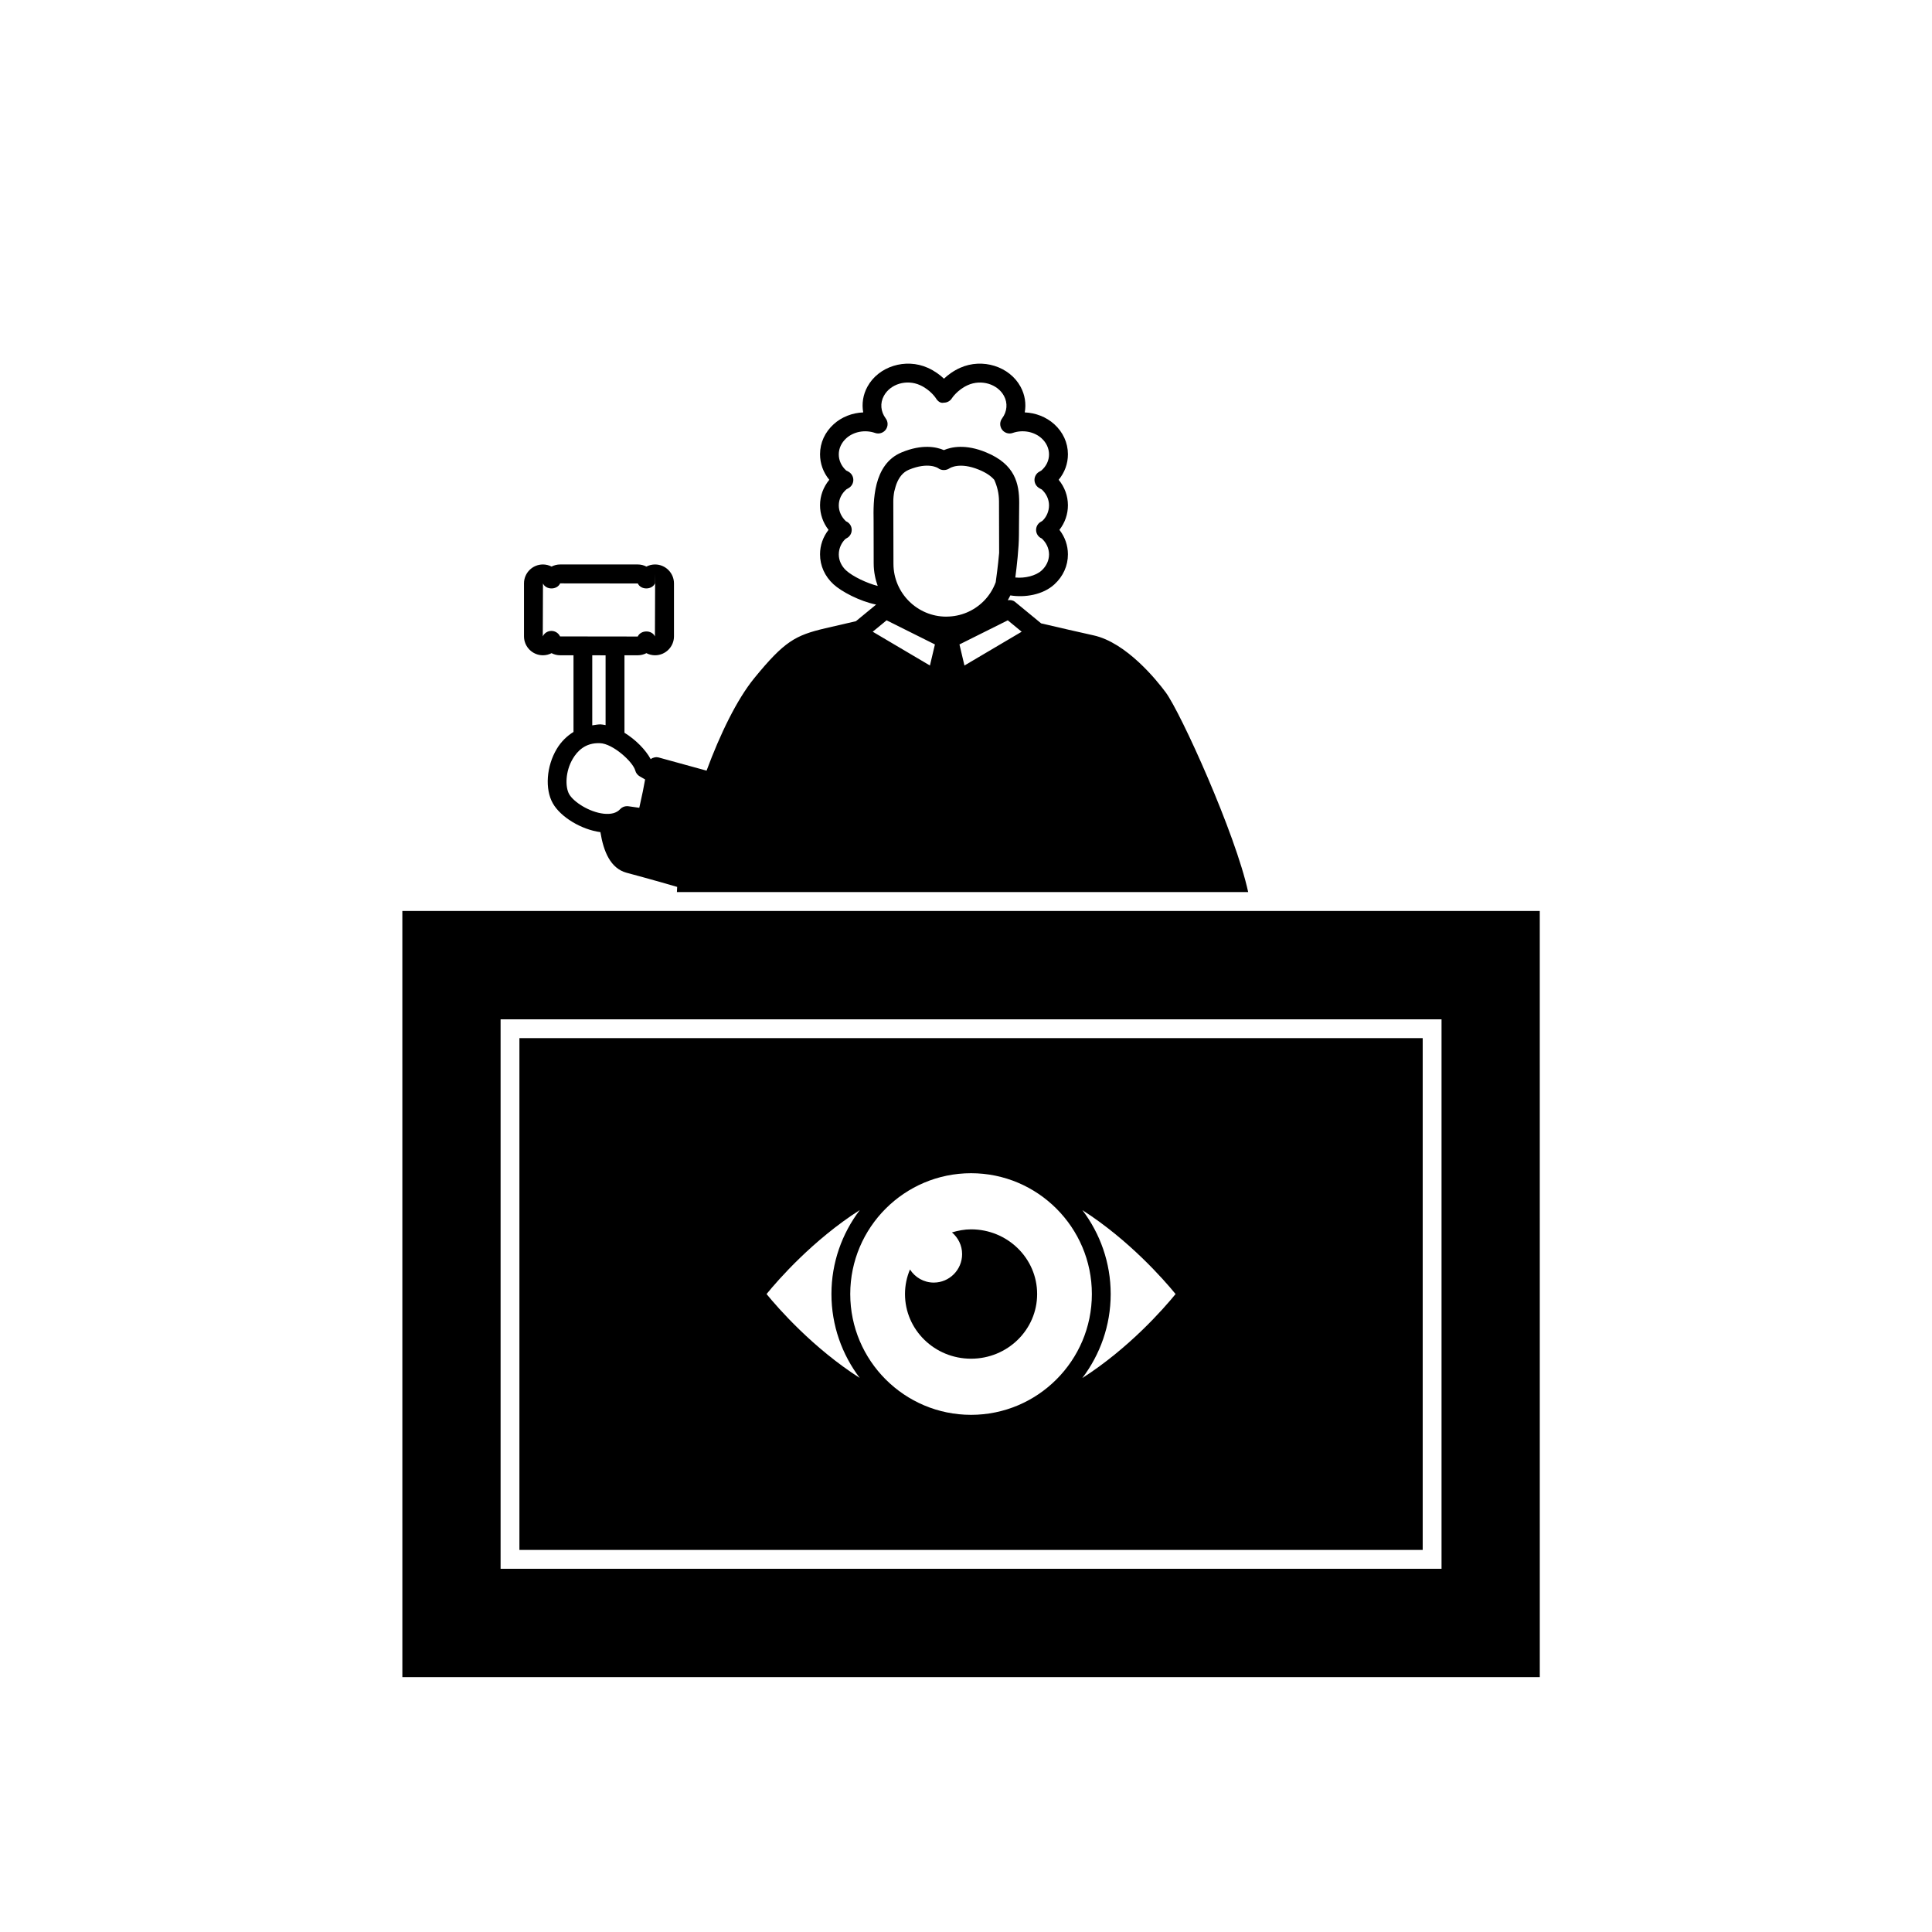 <?xml version="1.0" encoding="UTF-8"?>
<!-- Uploaded to: SVG Repo, www.svgrepo.com, Generator: SVG Repo Mixer Tools -->
<svg fill="#000000" width="800px" height="800px" version="1.1" viewBox="144 144 512 512" xmlns="http://www.w3.org/2000/svg">
 <g>
  <path d="m452.9 327.45c-2.266-3.047-10.336-13.16-19.125-15.078-3.469-0.758-9.219-2.09-13.863-3.172l-6.918-5.695c-0.547-0.449-1.242-0.539-1.922-0.445 0.246-0.414 0.465-0.844 0.68-1.273 3.836 0.625 8.625-0.129 11.672-2.922 2.324-2.121 3.598-4.949 3.586-7.973-0.004-2.363-0.793-4.598-2.25-6.477 1.465-1.891 2.258-4.148 2.25-6.531-0.004-2.469-0.867-4.809-2.453-6.734 1.602-1.941 2.465-4.301 2.453-6.789-0.004-3.023-1.301-5.852-3.637-7.961-2.121-1.91-4.918-2.988-7.805-3.109 0.414-2.293 0.051-4.68-1.113-6.809-2.941-5.398-10.109-7.641-16.004-5.008-1.836 0.824-3.258 1.906-4.289 2.879-1.031-0.977-2.453-2.055-4.293-2.879-5.875-2.633-13.055-0.391-15.996 5.008-1.164 2.129-1.527 4.516-1.113 6.809-2.887 0.121-5.691 1.195-7.805 3.109-2.336 2.106-3.633 4.93-3.637 7.957-0.004 2.488 0.852 4.856 2.453 6.793-1.586 1.926-2.449 4.262-2.453 6.731-0.004 2.379 0.781 4.644 2.25 6.535-1.457 1.871-2.246 4.106-2.25 6.469-0.012 3.023 1.262 5.856 3.586 7.977 2.094 1.914 6.922 4.484 11.277 5.356l-5.352 4.406c-2.273 0.516-5.09 1.156-8.129 1.879-7.922 1.871-10.805 3.418-18.797 13.195-4.648 5.691-9.094 14.914-12.656 24.531l-12.641-3.477c-0.727-0.199-1.512-0.051-2.129 0.398-0.016 0.012-0.02 0.031-0.035 0.039-1.328-2.473-3.969-5.164-6.953-7.004v-20.531h3.531c0.809 0 1.59-0.199 2.285-0.559 0.695 0.359 1.477 0.559 2.285 0.559 2.769 0 5.019-2.25 5.019-5.019v-14.027c0-2.769-2.254-5.019-5.019-5.019-0.809 0-1.586 0.199-2.285 0.559-0.699-0.359-1.477-0.559-2.285-0.559h-20.57c-0.809 0-1.586 0.199-2.285 0.559-0.699-0.359-1.477-0.559-2.285-0.559-2.769 0-5.019 2.25-5.019 5.019v14.027c0 2.769 2.254 5.019 5.019 5.019 0.809 0 1.59-0.199 2.285-0.559 0.695 0.359 1.477 0.559 2.285 0.559h3.531v20.316c-1.73 1.078-3.258 2.535-4.43 4.488-2.75 4.586-3.188 10.656-1.043 14.438 2.07 3.652 7.559 6.953 12.602 7.629 0.848 5.219 2.699 9.602 6.918 10.758h0.004c0.004 0 0.004 0.004 0.012 0.004 0.113 0.023 7.113 1.906 13.41 3.75-0.039 0.492-0.051 0.93-0.066 1.371h151.39c-3.332-15.434-17.863-47.555-21.875-52.957zm-160.48-14.793c-0.41-0.887-1.316-1.457-2.289-1.457s-1.887 0.562-2.289 1.453l0.051-14.027c0.812 1.77 3.734 1.75 4.551-0.023l20.586 0.023c0.812 1.77 3.742 1.742 4.555-0.023h-0.004v-2.492l0.031 2.523-0.051 14.027c-0.812-1.77-3.734-1.75-4.555 0.023zm12.066 5.008v18.496c-0.457-0.086-0.922-0.184-1.363-0.195-0.754 0.004-1.457 0.156-2.168 0.258v-18.562zm8.93 40.406-2.902-0.41c-0.113-0.016-0.23-0.023-0.344-0.023-0.695 0-1.363 0.289-1.836 0.809-0.934 1.02-2.414 1.406-4.383 1.188-3.781-0.43-7.93-3.086-9.117-5.18-1.086-1.926-1.023-6.066 0.984-9.414 1.148-1.922 3.254-4.266 7.188-4.086 3.363 0.086 8.734 4.918 9.352 7.258 0.168 0.637 0.59 1.184 1.164 1.52l1.438 0.828c-0.293 1.715-0.777 4.164-1.543 7.512zm54.836-62.883c-1.266-1.156-1.965-2.68-1.961-4.273 0.004-1.602 0.715-3.117 1.762-4.09 0.145-0.074 0.562-0.32 0.688-0.418 0.617-0.473 0.977-1.207 0.973-1.98 0-0.777-0.363-1.512-0.984-1.977-0.191-0.145-0.391-0.266-0.457-0.266-0.012 0-0.02 0.004-0.023 0.012-1.266-1.156-1.965-2.68-1.961-4.273 0.004-1.602 0.715-3.117 2.047-4.266 0.25-0.125 0.492-0.258 0.723-0.418 0.68-0.465 1.082-1.227 1.082-2.051 0-0.816-0.398-1.586-1.074-2.055-0.238-0.16-0.488-0.305-0.816-0.445-1.273-1.156-1.969-2.684-1.965-4.281 0.004-1.602 0.715-3.117 1.992-4.269 1.965-1.77 4.965-2.324 7.637-1.402 1.023 0.359 2.18 0 2.824-0.883 0.645-0.883 0.645-2.086-0.012-2.965-1.355-1.832-1.543-4.066-0.492-5.984 1.723-3.168 6.019-4.449 9.578-2.844 2.793 1.258 4.199 3.453 4.199 3.457 0.453 0.742 1.176 1.422 2.141 1.191 0.859 0 1.66-0.449 2.113-1.172 0.016-0.023 1.422-2.219 4.215-3.477 3.551-1.59 7.856-0.312 9.578 2.844 1.043 1.922 0.859 4.16-0.5 5.984-0.652 0.879-0.652 2.074-0.012 2.965 0.648 0.883 1.805 1.246 2.824 0.883 2.668-0.93 5.668-0.367 7.641 1.402 1.277 1.152 1.984 2.668 1.992 4.269 0.004 1.598-0.695 3.121-2.039 4.293-0.254 0.129-0.508 0.27-0.75 0.434-0.668 0.473-1.066 1.238-1.062 2.055 0.004 0.816 0.41 1.582 1.082 2.047 0.219 0.156 0.457 0.285 0.859 0.488 1.227 1.141 1.906 2.629 1.91 4.199 0 1.598-0.695 3.117-1.754 4.109-0.141 0.07-0.562 0.324-0.688 0.418-0.617 0.473-0.984 1.203-0.984 1.98s0.363 1.516 0.988 1.984c0.219 0.16 0.449 0.281 0.449 0.23 1.277 1.152 1.984 2.672 1.992 4.269 0 1.598-0.695 3.117-1.965 4.273-1.531 1.402-4.426 2.113-6.969 1.855 0.379-2.883 0.957-7.887 0.957-11.363 0-2.555 0.02-3.621 0.035-4.633 0.016-0.941 0.035-1.844 0.035-3.805 0-5.062-1.062-10.188-8.773-13.363-5.441-2.254-9.219-1.438-11.184-0.594-1.965-0.844-5.738-1.66-11.18 0.594-7.695 3.172-7.527 13.195-7.449 18.004l0.023 11.414c0 2.301 0.484 4.352 1.066 5.984-2.875-0.727-6.629-2.519-8.352-4.094zm22.191 25.18-15.164-8.957 3.676-3.023 12.809 6.394zm4.34-12.953c-7.707 0-13.988-6.262-14.008-13.973l-0.039-16.508c0-0.914 0.09-1.812 0.254-2.688 0.039-0.195 0.109-0.375 0.156-0.57 0.109-0.473 0.258-0.938 0.418-1.398 0.648-1.707 1.668-3.121 3.312-3.801 5.144-2.125 7.691-0.449 7.746-0.402 0.852 0.664 2.109 0.645 3.004 0.039 0.109-0.07 2.664-1.754 7.805 0.363 1.941 0.797 3.211 1.691 4.059 2.68 0.789 1.746 1.254 3.668 1.258 5.703l0.035 13.668c-0.305 3.445-0.773 6.828-0.906 7.762-0.688 1.844-1.734 3.551-3.168 4.992-2.641 2.652-6.152 4.117-9.891 4.125-0.016 0.008-0.027 0.008-0.035 0.008zm4.805 12.953-1.32-5.586 12.809-6.394 3.676 3.023z"/>
  <path d="m250.63 588.46h301.43l-0.004-203.04h-301.43zm26.031-174.33h249.36v145.61h-249.36z"/>
  <path d="m281.65 554.75h239.38v-135.63h-239.38zm173.89-67.816c-3.133 3.848-12.305 14.32-24.711 22.262 4.699-6.207 7.516-13.902 7.516-22.266 0-8.344-2.812-16.031-7.492-22.227 12.387 7.941 21.555 18.395 24.688 22.23zm-54.199-32.02c17.652 0 32.016 14.359 32.016 32.016 0 17.652-14.359 32.016-32.016 32.016-17.652 0-32.016-14.359-32.016-32.016 0.004-17.652 14.363-32.016 32.016-32.016zm-29.488 9.762c-4.695 6.199-7.512 13.898-7.512 22.254 0 8.352 2.812 16.035 7.496 22.238-12.391-7.938-21.559-18.398-24.691-22.234 3.133-3.84 12.301-14.316 24.707-22.258z"/>
  <path d="m401.34 504.07c9.676 0 17.512-7.676 17.512-17.141 0-9.469-7.84-17.141-17.512-17.141-1.777 0-3.453 0.336-5.066 0.812 1.633 1.387 2.695 3.438 2.695 5.746 0 4.164-3.367 7.551-7.512 7.551-2.648 0-4.969-1.391-6.305-3.473-0.844 2.004-1.32 4.195-1.32 6.5-0.004 9.473 7.836 17.145 17.508 17.145z"/>
 </g>
</svg>
